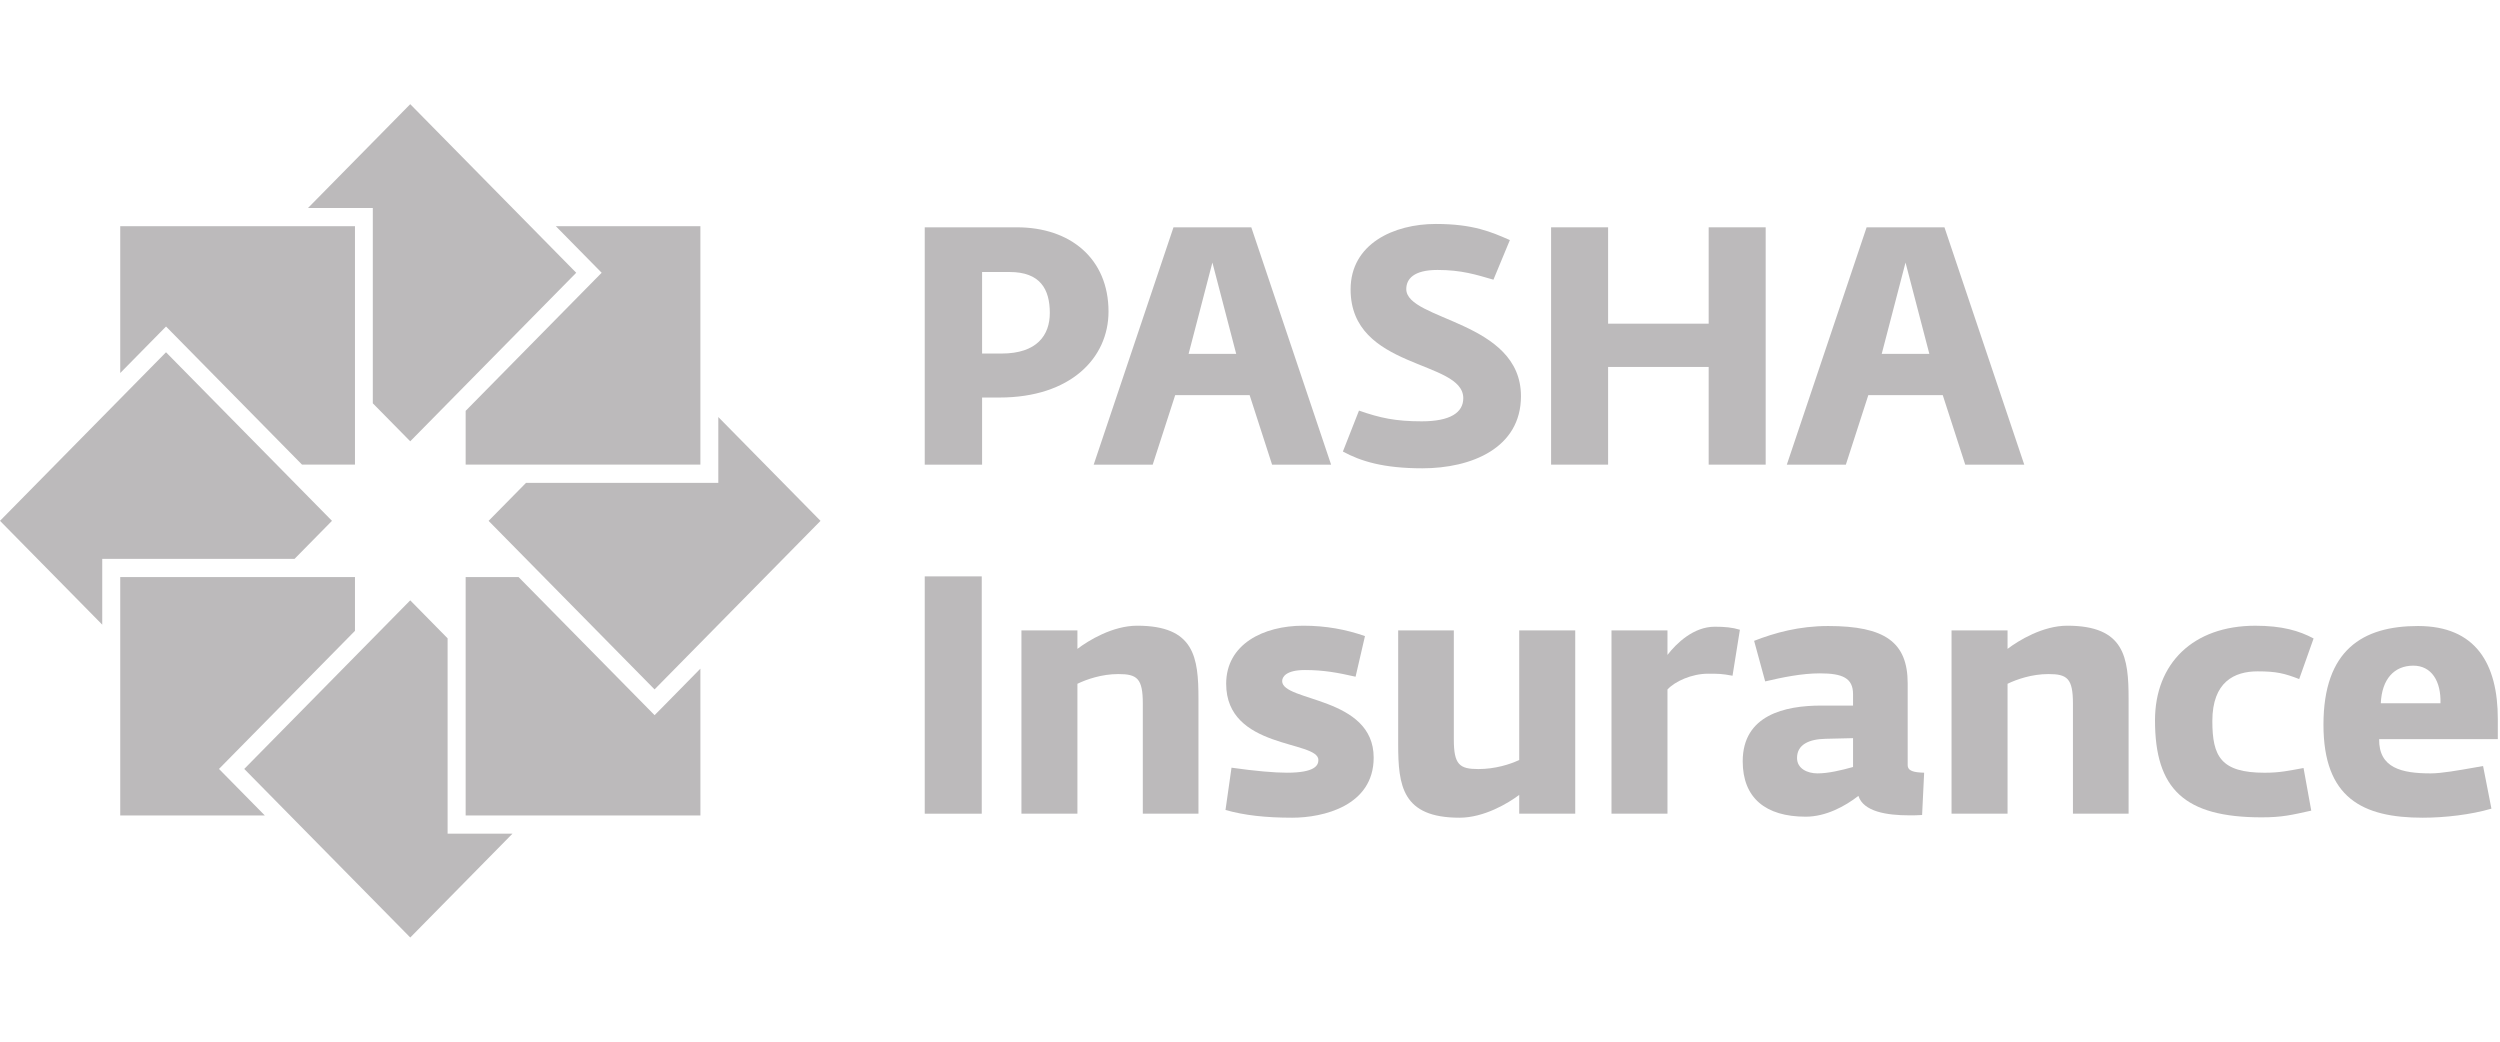 <svg width="96" height="40" viewBox="0 0 96 40" fill="none" xmlns="http://www.w3.org/2000/svg">
<path fill-rule="evenodd" clip-rule="evenodd" d="M21.344 8.686L26.895 8.686L26.895 17.841L17.881 17.841V15.777L22.86 10.721L23.104 10.474L21.344 8.686Z" fill="#BCBABB"/>
<path fill-rule="evenodd" clip-rule="evenodd" d="M15.753 4L22.127 10.474L15.753 16.946L14.316 15.487V7.986H11.828L15.753 4Z" fill="#BCBABB"/>
<path fill-rule="evenodd" clip-rule="evenodd" d="M4.617 8.686V14.324L6.132 12.785L6.376 12.538L11.597 17.841H13.631V8.686L4.617 8.686Z" fill="#BCBABB"/>
<path fill-rule="evenodd" clip-rule="evenodd" d="M0 20L6.375 13.527L12.748 20L11.311 21.46L3.926 21.46V23.987L0 20Z" fill="#BCBABB"/>
<path fill-rule="evenodd" clip-rule="evenodd" d="M4.617 31.313V22.159L13.631 22.159V24.224L8.652 29.28L8.409 29.527L8.652 29.774L10.168 31.313H4.617Z" fill="#BCBABB"/>
<path fill-rule="evenodd" clip-rule="evenodd" d="M15.754 36L9.379 29.527L15.753 23.053L17.188 24.512V32.014L19.679 32.013L15.754 36Z" fill="#BCBABB"/>
<path fill-rule="evenodd" clip-rule="evenodd" d="M26.896 31.314L17.881 31.314L17.881 22.16H19.914L24.893 27.216L25.136 27.462L25.381 27.216L26.895 25.676L26.896 31.314Z" fill="#BCBABB"/>
<path fill-rule="evenodd" clip-rule="evenodd" d="M25.135 26.473L18.762 20.001L20.2 18.541L27.583 18.541L27.583 16.014L31.508 20.001L25.135 26.473Z" fill="#BCBABB"/>
<path fill-rule="evenodd" clip-rule="evenodd" d="M35.51 22.133H37.699V31.246H35.51V22.133Z" fill="#BCBABB"/>
<path fill-rule="evenodd" clip-rule="evenodd" d="M39.223 24.208H41.373V24.917C41.798 24.594 42.725 24.027 43.666 24.027C45.867 24.027 46.021 25.239 46.021 26.838V31.245H43.884V27.018C43.884 26.051 43.666 25.884 42.944 25.884C42.3 25.884 41.721 26.089 41.373 26.257V31.245H39.223V24.208Z" fill="#BCBABB"/>
<path fill-rule="evenodd" clip-rule="evenodd" d="M47.059 31.103L47.29 29.479C48.205 29.609 48.939 29.672 49.416 29.672C50.496 29.672 50.626 29.39 50.626 29.183C50.626 28.422 47.085 28.784 47.085 26.257C47.085 24.736 48.514 24.027 50.046 24.027C50.908 24.027 51.681 24.169 52.415 24.426L52.054 25.986C51.373 25.831 50.831 25.729 50.11 25.729C49.376 25.729 49.235 26 49.235 26.154C49.235 26.953 52.749 26.734 52.749 29.093C52.749 30.948 50.806 31.4 49.621 31.4C48.604 31.4 47.78 31.309 47.059 31.103Z" fill="#BCBABB"/>
<path fill-rule="evenodd" clip-rule="evenodd" d="M53.69 28.577V24.208H55.827V28.397C55.827 29.363 56.046 29.532 56.767 29.532C57.411 29.532 57.99 29.35 58.338 29.183V24.208H60.489V31.245H58.338V30.524C57.913 30.845 56.986 31.4 56.046 31.4C53.844 31.4 53.69 30.176 53.69 28.577Z" fill="#BCBABB"/>
<path fill-rule="evenodd" clip-rule="evenodd" d="M61.881 24.208H64.031V25.149C64.379 24.698 65.035 24.066 65.846 24.066C66.233 24.066 66.516 24.092 66.812 24.182L66.529 25.948C66.117 25.87 65.976 25.87 65.589 25.87C64.959 25.87 64.314 26.167 64.031 26.476V31.246H61.881V24.208Z" fill="#BCBABB"/>
<path fill-rule="evenodd" clip-rule="evenodd" d="M69.933 27.094C68.543 27.094 66.92 27.456 66.92 29.234C66.92 30.639 67.796 31.361 69.341 31.361C70.113 31.361 70.848 30.962 71.363 30.562C71.556 31.168 72.458 31.309 73.307 31.309C73.474 31.309 73.642 31.309 73.809 31.296L73.887 29.672C73.487 29.66 73.255 29.608 73.255 29.376V26.244C73.255 24.659 72.379 24.039 70.204 24.039C69.083 24.039 68.156 24.298 67.358 24.608L67.783 26.166C68.439 26.012 69.187 25.857 69.882 25.857C70.757 25.857 71.157 26.038 71.157 26.656V27.094H69.933ZM71.157 28.345V29.453C70.693 29.582 70.204 29.698 69.792 29.698C69.406 29.698 69.006 29.518 69.006 29.106C69.006 28.59 69.469 28.383 70.1 28.37L71.157 28.345Z" fill="#BCBABB"/>
<path fill-rule="evenodd" clip-rule="evenodd" d="M74.939 24.208H77.09V24.917C77.515 24.594 78.442 24.027 79.382 24.027C81.584 24.027 81.738 25.239 81.738 26.838V31.245H79.601V27.018C79.601 26.051 79.382 25.884 78.661 25.884C78.017 25.884 77.438 26.089 77.09 26.257V31.245H74.939V24.208Z" fill="#BCBABB"/>
<path fill-rule="evenodd" clip-rule="evenodd" d="M82.752 27.662C82.752 25.471 84.22 24.028 86.602 24.028C87.633 24.028 88.289 24.221 88.842 24.517L88.289 26.076C87.722 25.857 87.414 25.78 86.692 25.78C85.805 25.78 84.954 26.18 84.954 27.688C84.954 29.041 85.276 29.673 86.963 29.673C87.556 29.673 87.877 29.595 88.456 29.492L88.752 31.128C87.993 31.296 87.633 31.386 86.847 31.386C83.872 31.386 82.752 30.291 82.752 27.662Z" fill="#BCBABB"/>
<path fill-rule="evenodd" clip-rule="evenodd" d="M92.851 24.039C90.727 24.039 89.221 24.955 89.221 27.829C89.221 30.639 90.715 31.4 93.032 31.4C93.882 31.4 94.886 31.284 95.671 31.052L95.35 29.415C95.245 29.433 95.14 29.452 95.034 29.471C94.395 29.584 93.75 29.698 93.341 29.698C92.221 29.698 91.345 29.492 91.359 28.383H95.916V27.61C95.916 25.483 95.067 24.039 92.851 24.039ZM92.672 25.561C93.367 25.561 93.74 26.154 93.714 27.005H91.423C91.462 26.076 91.938 25.561 92.672 25.561Z" fill="#BCBABB"/>
<path fill-rule="evenodd" clip-rule="evenodd" d="M39.051 8.729H35.51V17.842H37.712V15.265H38.382C41.098 15.265 42.567 13.756 42.567 11.965C42.567 9.928 41.098 8.729 39.051 8.729ZM40.313 12.017C40.313 12.867 39.825 13.576 38.459 13.576H37.712V10.445H38.768C39.941 10.445 40.313 11.101 40.313 12.017Z" fill="#BCBABB"/>
<path fill-rule="evenodd" clip-rule="evenodd" d="M51.567 17.339L52.185 15.767C52.996 16.05 53.589 16.179 54.593 16.179C55.688 16.179 56.19 15.845 56.19 15.29C56.19 13.807 51.863 14.207 51.863 11.114C51.863 9.36 53.525 8.6 55.134 8.6C56.576 8.6 57.271 8.91 57.979 9.219L57.348 10.74C56.679 10.547 56.125 10.366 55.198 10.366C54.284 10.366 54.001 10.715 54.001 11.101C54.001 12.312 58.405 12.312 58.405 15.213C58.405 17.21 56.498 17.983 54.619 17.983C53.126 17.983 52.25 17.712 51.567 17.339Z" fill="#BCBABB"/>
<path fill-rule="evenodd" clip-rule="evenodd" d="M59.562 8.729H61.751V12.429H65.613V8.729H67.802V17.842H65.613V14.091H61.751V17.842H59.562V8.729Z" fill="#BCBABB"/>
<path fill-rule="evenodd" clip-rule="evenodd" d="M71.678 8.729H74.667L77.731 17.842H75.465L74.602 15.174H71.743L70.881 17.842H68.614L71.678 8.729ZM73.172 10.082L72.258 13.589H74.087L73.172 10.082Z" fill="#BCBABB"/>
<path fill-rule="evenodd" clip-rule="evenodd" d="M45.062 8.729H48.05L51.114 17.842H48.848L47.986 15.174H45.127L44.264 17.842H41.998L45.062 8.729ZM46.556 10.082L45.642 13.589H47.47L46.556 10.082Z" fill="#BCBABB"/>
</svg>
